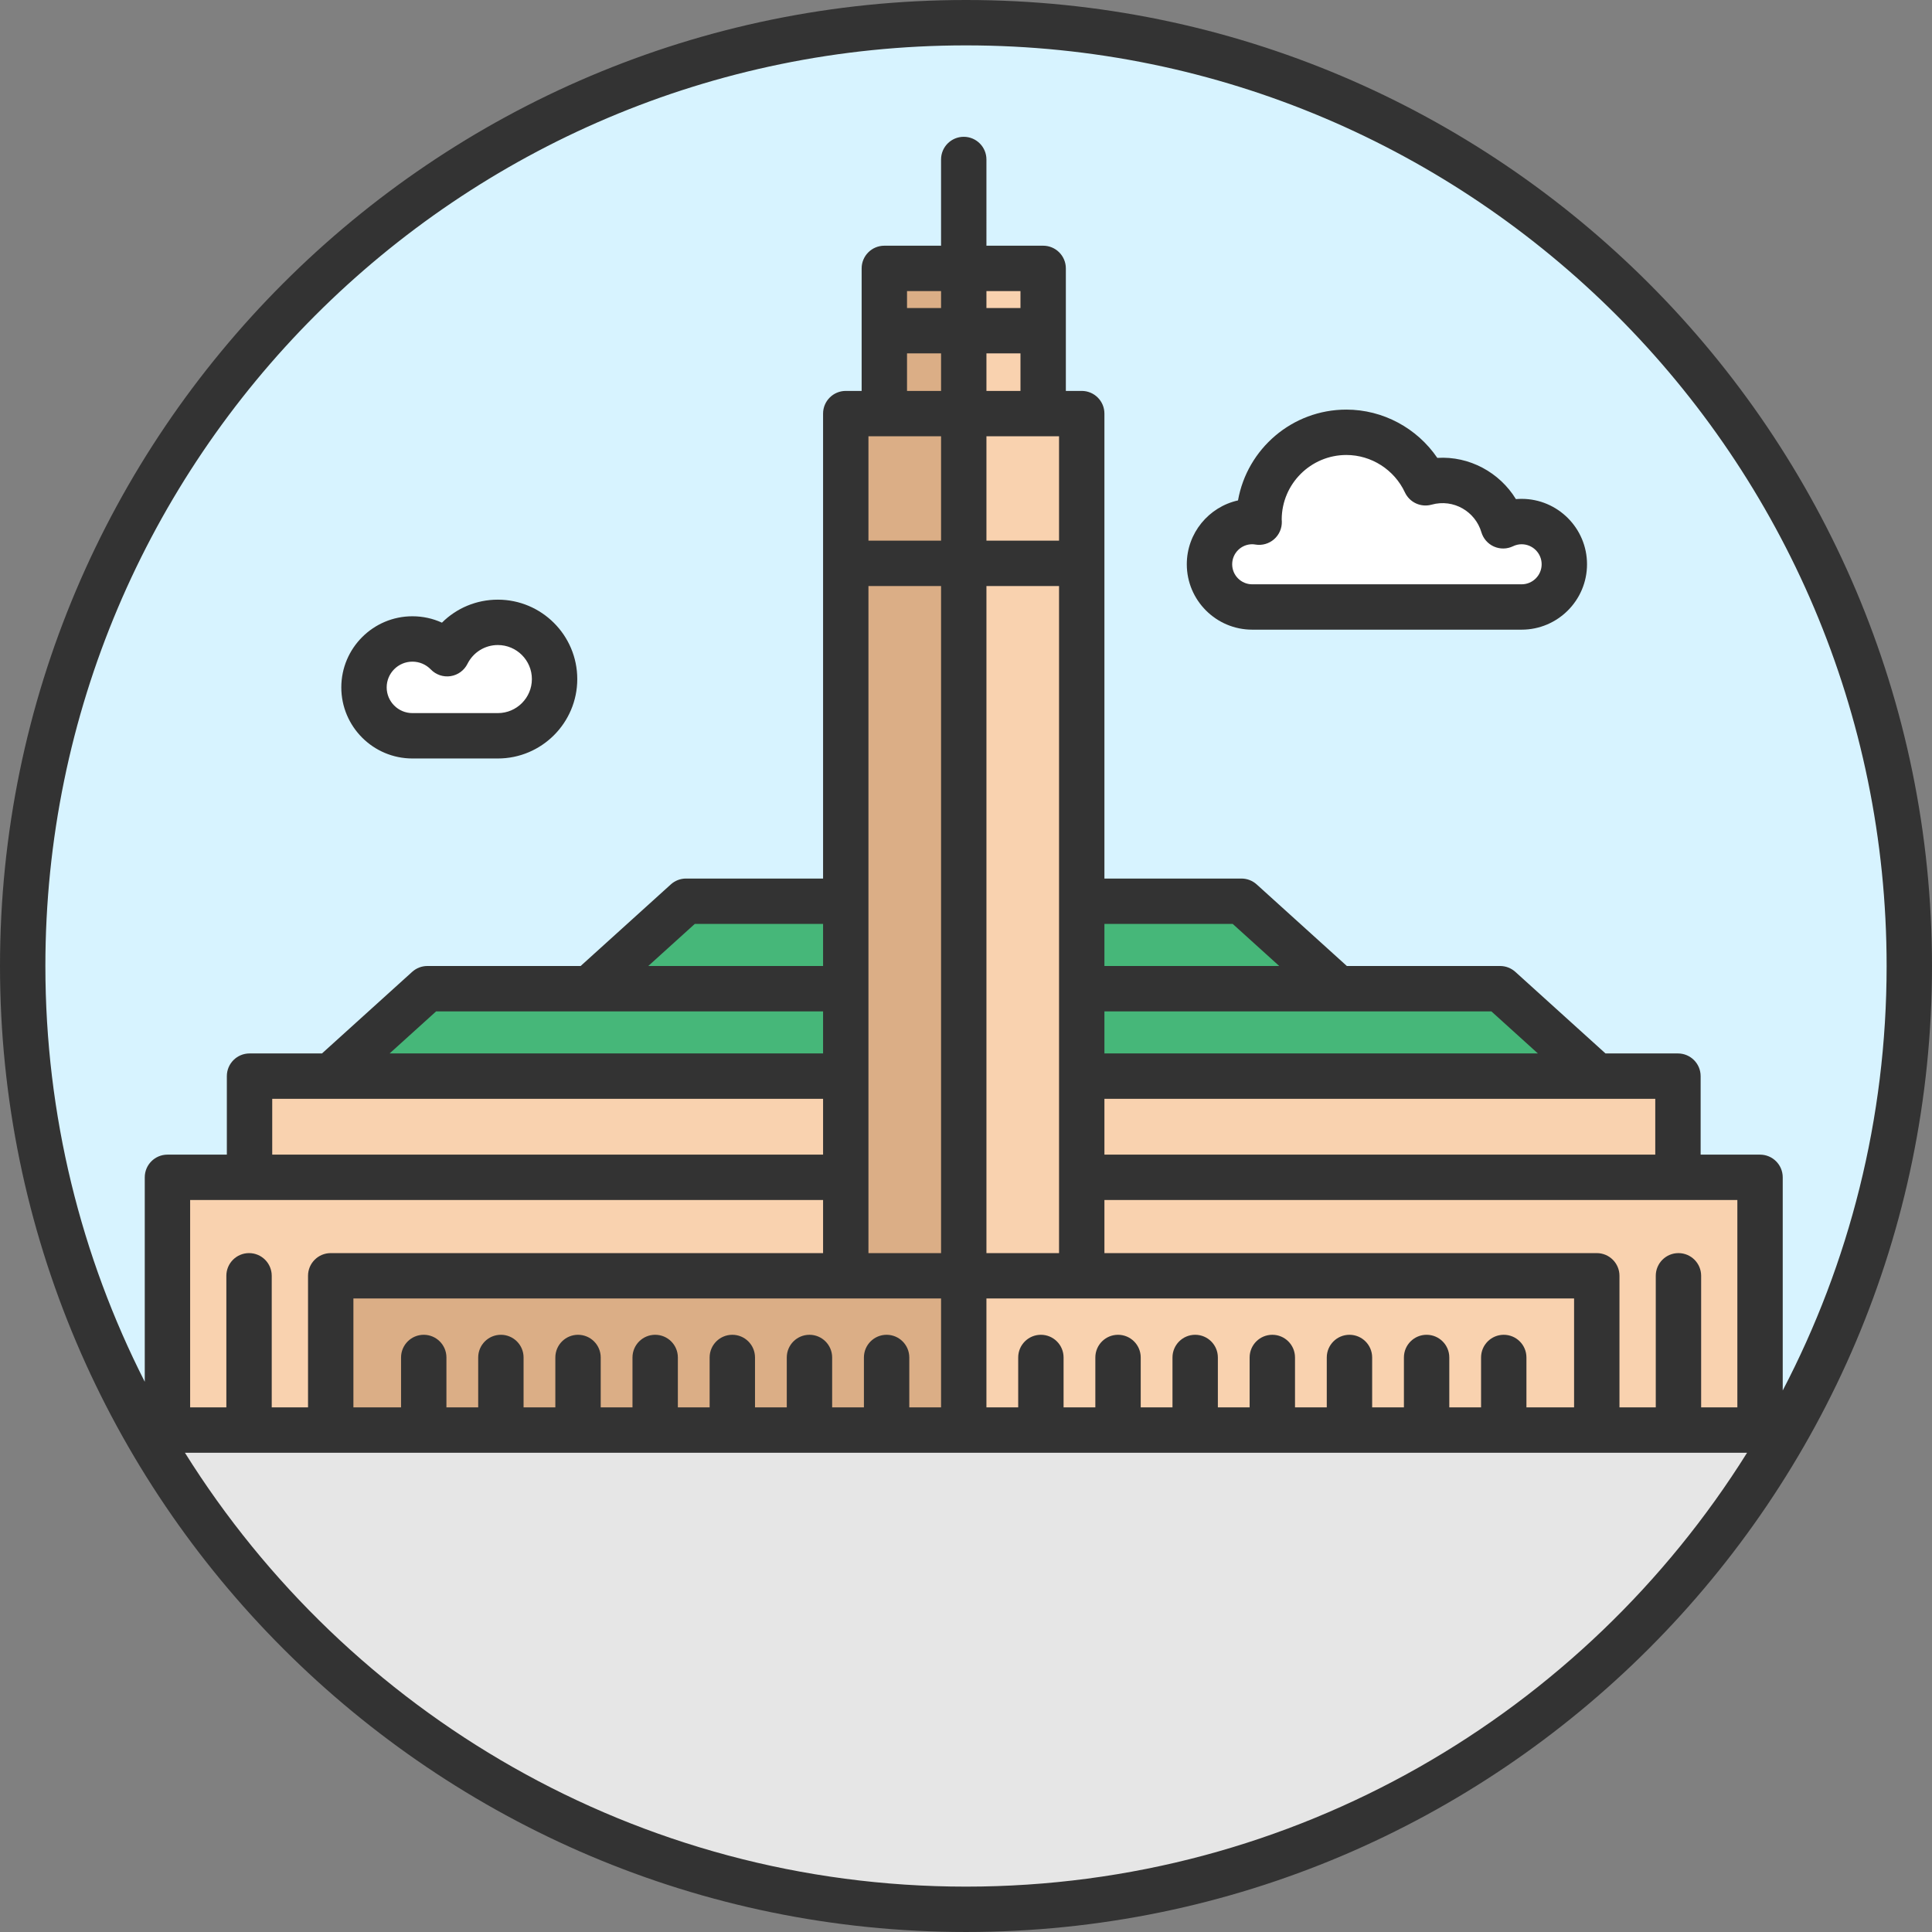 <?xml version="1.0" encoding="iso-8859-1"?>
<!-- Uploaded to: SVG Repo, www.svgrepo.com, Generator: SVG Repo Mixer Tools -->
<svg version="1.1" id="Layer_1" xmlns="http://www.w3.org/2000/svg" xmlns:xlink="http://www.w3.org/1999/xlink" 
	 viewBox="0 0 511.999 511.999" xml:space="preserve">
<rect x="0" y="0" width="511.999" height="511.999" fill="#808080" stroke="none"/>
<circle style="fill:#D7F3FF;" cx="256.003" cy="256.003" r="249.99"/>
<path style="fill:#E6E6E6;" d="M473.441,378.985l0.18,0.108c-42.944,75.774-124.31,126.895-217.617,126.895
	c-93.355,0-174.757-51.169-217.689-127.003h6.061h21.622h21.646h24.653h20.444h20.444h20.444h20.444h20.444h20.444h20.444h20.444
	h20.444h20.444h20.444h20.444h20.444h20.444h24.653h21.646h21.622H473.441z"/>
<g>
	<polygon style="fill:#F9D2AF;" points="444.808,378.985 423.161,378.985 423.161,338.098 286.67,338.098 286.67,312.002 
		444.675,312.002 466.43,312.002 466.43,378.985 	"/>
	<polygon style="fill:#F9D2AF;" points="444.675,285.185 444.675,312.002 286.67,312.002 286.67,285.185 423.161,285.185 	"/>
	<polygon style="fill:#F9D2AF;" points="296.29,378.985 275.847,378.985 255.403,378.985 255.403,359.744 255.403,338.098 
		286.67,338.098 423.161,338.098 423.161,378.985 398.509,378.985 378.065,378.985 357.621,378.985 337.178,378.985 
		316.734,378.985 	"/>
</g>
<polygon style="fill:#46B779;" points="423.161,285.185 286.67,285.185 286.67,262.011 354.615,262.011 397.547,262.011 "/>
<path style="fill:#FFFFFF;" d="M403.247,138.219c6.253,0,11.316,5.063,11.316,11.316s-5.063,11.316-11.316,11.316
	c-3.824,0-67.212,0-71.397,0c-6.253,0-11.328-5.063-11.328-11.316s5.075-11.316,11.328-11.316c0.625,0,1.239,0.06,1.84,0.156
	c-0.012-0.216-0.036-0.445-0.036-0.661c0-12.783,10.354-23.149,23.137-23.149c9.296,0,17.281,5.484,20.973,13.385
	c1.431-0.409,2.946-0.637,4.51-0.637c7.612,0,14.022,5.075,16.078,12.026C399.831,138.627,401.491,138.219,403.247,138.219z"/>
<polygon style="fill:#46B779;" points="354.615,262.011 286.67,262.011 286.67,238.838 329,238.838 "/>
<g>
	<polygon style="fill:#F9D2AF;" points="286.67,312.002 286.67,338.098 255.403,338.098 255.403,149.294 286.67,149.294 
		286.67,238.838 286.67,262.011 286.67,285.185 	"/>
	<polygon style="fill:#F9D2AF;" points="286.67,109.609 286.67,149.294 255.403,149.294 255.403,109.609 276.448,109.609 	"/>
	<rect x="255.402" y="87.638" style="fill:#F9D2AF;" width="21.045" height="21.971"/>
	<rect x="255.402" y="71.132" style="fill:#F9D2AF;" width="21.045" height="16.511"/>
</g>
<g>
	<polygon style="fill:#DBAE86;" points="194.072,378.985 173.628,378.985 153.184,378.985 132.741,378.985 112.297,378.985 
		87.644,378.985 87.644,338.098 224.136,338.098 255.403,338.098 255.403,359.744 255.403,378.985 234.959,378.985 214.516,378.985 
			"/>
	<polygon style="fill:#DBAE86;" points="255.403,149.294 255.403,338.098 224.136,338.098 224.136,312.002 224.136,285.185 
		224.136,262.011 224.136,238.838 224.136,149.294 	"/>
	<polygon style="fill:#DBAE86;" points="255.403,109.609 255.403,149.294 224.136,149.294 224.136,109.609 234.358,109.609 	"/>
	<rect x="234.357" y="87.638" style="fill:#DBAE86;" width="21.045" height="21.971"/>
	<rect x="234.357" y="71.132" style="fill:#DBAE86;" width="21.045" height="16.511"/>
</g>
<g>
	<polygon style="fill:#F9D2AF;" points="65.998,378.985 44.376,378.985 44.376,312.002 66.131,312.002 224.136,312.002 
		224.136,338.098 87.644,338.098 87.644,378.985 	"/>
	<polygon style="fill:#F9D2AF;" points="224.136,285.185 224.136,312.002 66.131,312.002 66.131,285.185 87.644,285.185 	"/>
</g>
<g>
	<polygon style="fill:#46B779;" points="224.136,262.011 224.136,285.185 87.644,285.185 113.259,262.011 156.191,262.011 	"/>
	<polygon style="fill:#46B779;" points="224.136,238.838 224.136,262.011 156.191,262.011 181.806,238.838 	"/>
</g>
<path style="fill:#FFFFFF;" d="M131.935,164.928c8.298,0,15.032,6.734,15.032,15.032c0,8.298-6.734,15.032-15.032,15.032
	c-4.846,0-18.135,0-22.644,0c-7.083,0-12.831-5.748-12.831-12.831s5.748-12.831,12.831-12.831c3.62,0,6.879,1.503,9.212,3.908
	C120.968,168.319,126.055,164.928,131.935,164.928z"/>
<g>
	<path style="fill:#333333;" d="M255.999,0C114.841,0,0,114.842,0,255.999s114.841,255.999,255.999,255.999
		s255.999-114.842,255.999-255.999S397.158,0,255.999,0z M255.999,12.026c134.528,0,243.974,109.446,243.974,243.974
		c0,40.548-9.956,78.81-27.532,112.491v-56.488c0-3.32-2.693-6.013-6.013-6.013h-15.742v-20.804c0-3.32-2.693-6.013-6.013-6.013
		h-19.198l-23.897-21.62c-1.105-1.001-2.543-1.554-4.033-1.554H356.93l-23.897-21.62c-1.105-1.001-2.543-1.554-4.033-1.554h-36.318
		V109.609c0-3.32-2.693-6.013-6.013-6.013h-4.209V71.127c0-3.32-2.693-6.013-6.013-6.013h-15.032V42.266
		c0-3.32-2.693-6.013-6.013-6.013c-3.32,0-6.013,2.693-6.013,6.013v22.849h-15.032c-3.32,0-6.013,2.693-6.013,6.013v32.469h-4.209
		c-3.32,0-6.013,2.693-6.013,6.013v123.215h-36.318c-1.491,0-2.928,0.553-4.033,1.554l-23.897,21.62h-40.616
		c-1.491,0-2.928,0.553-4.033,1.554l-23.897,21.62H66.129c-3.32,0-6.013,2.693-6.013,6.013v20.804H44.375
		c-3.32,0-6.013,2.693-6.013,6.013v54.181c-16.834-33.115-26.336-70.558-26.336-110.183
		C12.026,121.472,121.472,12.026,255.999,12.026z M444.808,332.085c-3.32,0-6.013,2.693-6.013,6.013v34.875h-9.621v-34.875
		c0-3.32-2.693-6.013-6.013-6.013H292.683v-14.07h167.734v54.957h-9.597v-34.875C450.82,334.777,448.128,332.085,444.808,332.085z
		 M398.509,353.731c-3.32,0-6.013,2.693-6.013,6.013v13.228h-8.418v-13.228c0-3.32-2.693-6.013-6.013-6.013
		s-6.013,2.693-6.013,6.013v13.228h-8.418v-13.228c0-3.32-2.693-6.013-6.013-6.013s-6.013,2.693-6.013,6.013v13.228h-8.418v-13.228
		c0-3.32-2.693-6.013-6.013-6.013s-6.013,2.693-6.013,6.013v13.228h-8.418v-13.228c0-3.32-2.693-6.013-6.013-6.013
		s-6.013,2.693-6.013,6.013v13.228h-8.418v-13.228c0-3.32-2.693-6.013-6.013-6.013c-3.32,0-6.013,2.693-6.013,6.013v13.228h-8.418
		v-13.228c0-3.32-2.693-6.013-6.013-6.013c-3.32,0-6.013,2.693-6.013,6.013v13.228h-8.418v-13.228V344.11h25.254h130.479v28.862
		h-12.627v-13.228C404.522,356.424,401.829,353.731,398.509,353.731z M240.972,372.972v-13.228c0-3.32-2.693-6.013-6.013-6.013
		s-6.013,2.693-6.013,6.013v13.228h-8.418v-13.228c0-3.32-2.693-6.013-6.013-6.013s-6.013,2.693-6.013,6.013v13.228h-8.418v-13.228
		c0-3.32-2.693-6.013-6.013-6.013c-3.32,0-6.013,2.693-6.013,6.013v13.228h-8.418v-13.228c0-3.32-2.693-6.013-6.013-6.013
		c-3.32,0-6.013,2.693-6.013,6.013v13.228h-8.418v-13.228c0-3.32-2.693-6.013-6.013-6.013s-6.013,2.693-6.013,6.013v13.228h-8.418
		v-13.228c0-3.32-2.693-6.013-6.013-6.013s-6.013,2.693-6.013,6.013v13.228h-8.418v-13.228c0-3.32-2.693-6.013-6.013-6.013
		s-6.013,2.693-6.013,6.013v13.228H93.657V344.11h130.479h25.254v15.633v13.228H240.972z M72.011,372.972v-34.875
		c0-3.32-2.693-6.013-6.013-6.013c-3.32,0-6.013,2.693-6.013,6.013v34.875h-9.597v-54.957h167.734v14.07H87.644
		c-3.32,0-6.013,2.693-6.013,6.013v34.875H72.011z M218.123,291.197v14.792H72.142v-14.792H218.123z M218.123,268.024v11.148
		H103.253l12.323-11.148H218.123z M395.23,268.024l12.323,11.148H292.683v-11.148H395.23z M438.662,291.197v14.792h-145.98v-14.792
		H438.662z M230.149,155.307h19.241v176.778h-19.241V155.307z M261.416,155.307h19.241v176.778h-19.241V155.307z M292.683,255.998
		V244.85h34.001l12.323,11.148H292.683z M261.416,143.281v-27.659h19.241v27.659H261.416z M261.416,103.597v-9.945h9.019v9.945
		C270.435,103.597,261.416,103.597,261.416,103.597z M270.435,81.627h-9.019v-4.486h9.019V81.627z M249.39,81.627h-9.019v-4.486
		h9.019V81.627z M240.371,93.653h9.019v9.945h-9.019V93.653z M230.149,115.622h19.241v27.659h-19.241V115.622z M218.123,255.998
		h-46.324l12.323-11.148h34.001V255.998z M255.999,499.974c-87.195,0-163.838-45.99-206.987-114.975h413.976
		C419.839,453.984,343.195,499.974,255.999,499.974z"/>
	<path style="fill:#333333;" d="M331.845,166.867h71.398c9.557,0,17.333-7.775,17.333-17.331c0-9.557-7.775-17.333-17.333-17.333
		c-0.507,0-1.011,0.022-1.512,0.066c-4.299-7.034-12.303-11.459-20.827-10.923c-5.373-7.894-14.406-12.797-24.106-12.797
		c-14.342,0-26.298,10.407-28.714,24.066c-7.754,1.723-13.57,8.656-13.57,16.921C314.513,159.093,322.287,166.867,331.845,166.867z
		 M331.845,144.23c0.242,0,0.524,0.026,0.863,0.083c1.771,0.292,3.581-0.225,4.933-1.406s2.104-2.905,2.054-4.7
		c-0.005-0.171-0.016-0.34-0.031-0.58c0.046-9.41,7.714-17.051,17.134-17.051c6.615,0,12.706,3.892,15.516,9.914
		c1.243,2.665,4.229,4.037,7.064,3.251c5.865-1.633,11.599,1.856,13.203,7.302c0.499,1.692,1.715,3.081,3.328,3.797
		c1.614,0.717,3.459,0.689,5.047-0.077c0.731-0.351,1.502-0.53,2.287-0.53c2.926,0,5.307,2.38,5.307,5.307
		c0,2.926-2.38,5.306-5.307,5.306h-71.398c-2.926,0-5.307-2.38-5.307-5.306C326.539,146.61,328.918,144.23,331.845,144.23z"/>
	<path style="fill:#333333;" d="M109.291,201.005h22.646c11.604,0,21.045-9.441,21.045-21.045c0-11.604-9.441-21.045-21.045-21.045
		c-5.674,0-10.946,2.238-14.816,6.097c-2.423-1.11-5.078-1.694-7.829-1.694c-10.39,0-18.843,8.453-18.843,18.843
		S98.899,201.005,109.291,201.005z M109.291,175.344c1.856,0,3.592,0.74,4.892,2.08c1.355,1.401,3.309,2.058,5.232,1.761
		c1.927-0.296,3.59-1.507,4.463-3.249c1.544-3.081,4.632-4.995,8.057-4.995c4.974,0,9.019,4.045,9.019,9.019
		c0,4.974-4.045,9.019-9.019,9.019h-22.644c-3.759,0-6.817-3.058-6.817-6.817S105.531,175.344,109.291,175.344z"/>
</g>
</svg>